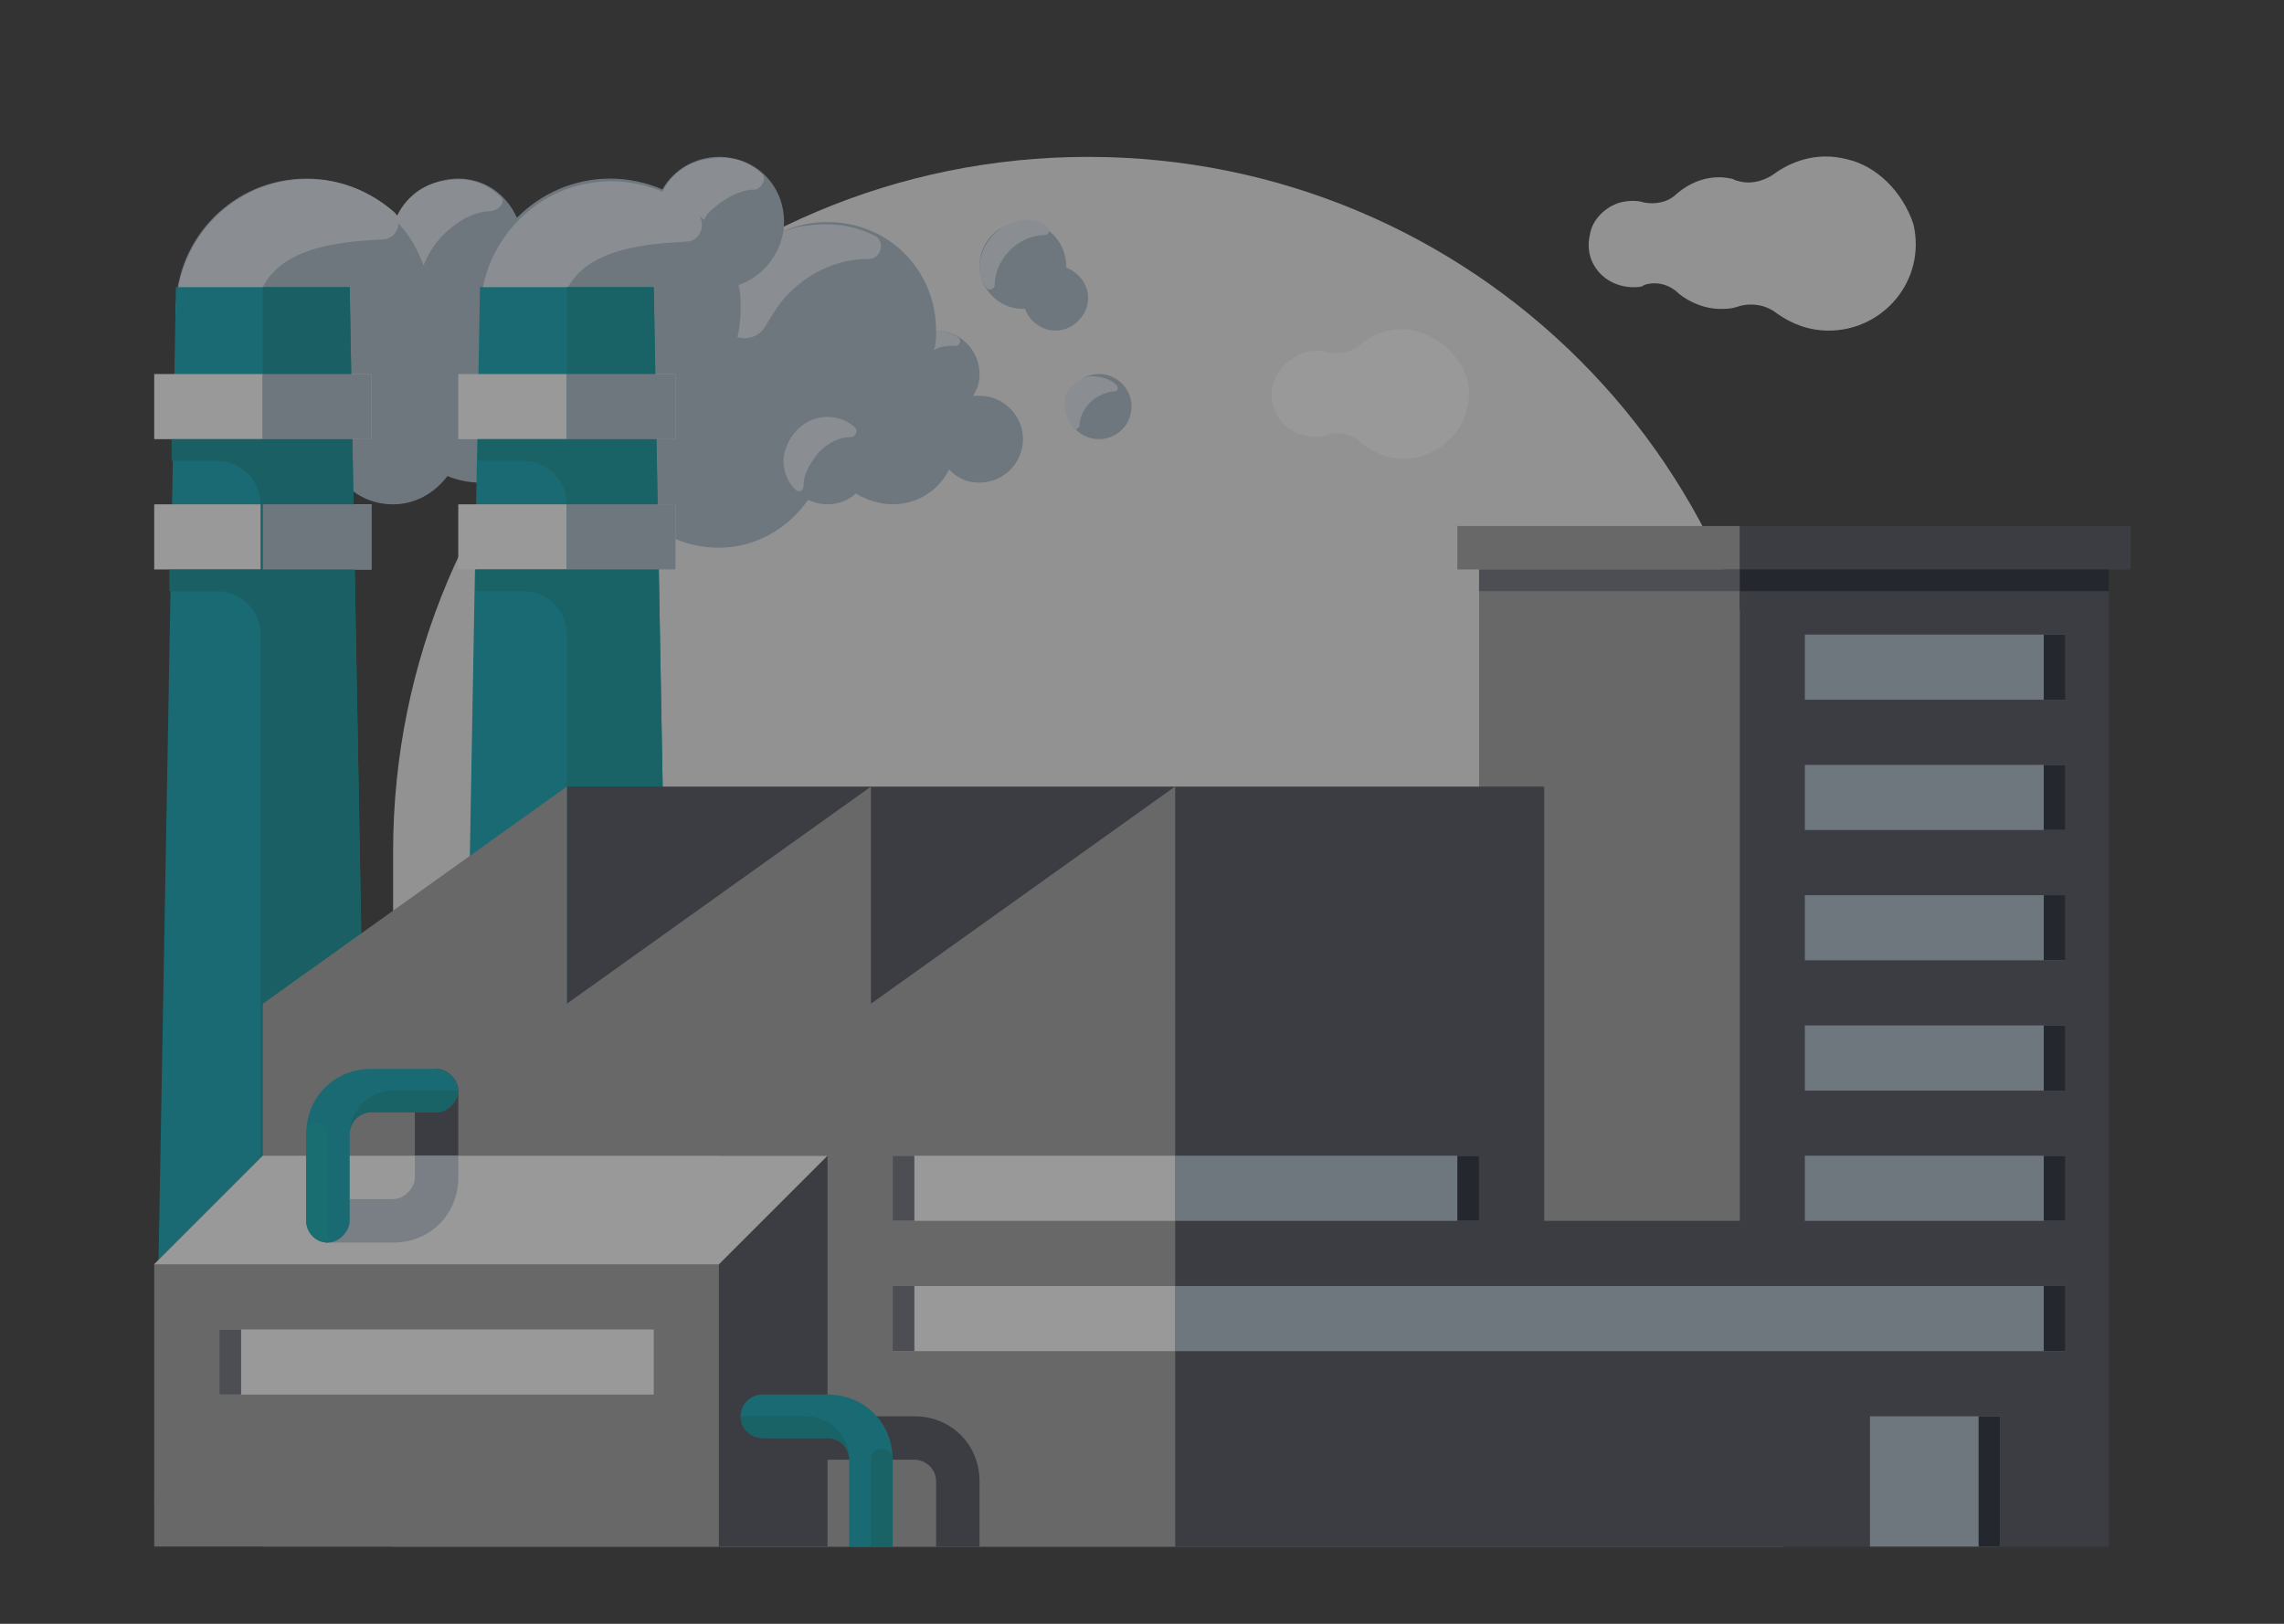 <svg id="eg8yhq76ywnj1" xmlns="http://www.w3.org/2000/svg" xmlns:xlink="http://www.w3.org/1999/xlink" viewBox="0 0 1440 1024" shape-rendering="geometricPrecision" text-rendering="geometricPrecision"><rect x="0" y="0" width="1440" height="1024" fill="#333333" stroke="none"/><style><![CDATA[#eg8yhq76ywnj76_to {animation: eg8yhq76ywnj76_to__to 10000ms linear infinite normal forwards}@keyframes eg8yhq76ywnj76_to__to { 0% {offset-distance: 0%;animation-timing-function: cubic-bezier(0.42,0,1,1)} 15% {offset-distance: 100%} 100% {offset-distance: 100%} }#eg8yhq76ywnj76_ts {animation: eg8yhq76ywnj76_ts__ts 10000ms linear infinite normal forwards}@keyframes eg8yhq76ywnj76_ts__ts { 0% {transform: scale(0.25,0.25);animation-timing-function: cubic-bezier(0.6,0.04,0.98,0.335)} 15% {transform: scale(0.75,0.75);animation-timing-function: cubic-bezier(0.6,0.04,0.98,0.335)} 40% {transform: scale(0.9,0.9)} 50% {transform: scale(0.75,0.75)} 60% {transform: scale(0.9,0.9)} 70% {transform: scale(0.75,0.75)} 80% {transform: scale(0.9,0.9)} 90% {transform: scale(0.75,0.75)} 100% {transform: scale(1,1)} }#eg8yhq76ywnj76 {animation: eg8yhq76ywnj76_c_o 10000ms linear infinite normal forwards}@keyframes eg8yhq76ywnj76_c_o { 0% {opacity: 0} 15% {opacity: 1} 100% {opacity: 1} }#eg8yhq76ywnj114_to {animation: eg8yhq76ywnj114_to__to 10000ms linear infinite normal forwards}@keyframes eg8yhq76ywnj114_to__to { 0% {offset-distance: 0%} 10% {offset-distance: 0%;animation-timing-function: cubic-bezier(0.965,-0.095,1,1)} 25% {offset-distance: 100%} 100% {offset-distance: 100%} }#eg8yhq76ywnj114_ts {animation: eg8yhq76ywnj114_ts__ts 10000ms linear infinite normal forwards}@keyframes eg8yhq76ywnj114_ts__ts { 0% {transform: scale(0.25,0.25)} 10% {transform: scale(0.25,0.25);animation-timing-function: cubic-bezier(0.47,0,0.745,0.715)} 25% {transform: scale(0.75,0.75);animation-timing-function: cubic-bezier(0.47,0,0.745,0.715)} 40% {transform: scale(0.9,0.9)} 50% {transform: scale(0.75,0.75)} 60% {transform: scale(0.9,0.9)} 70% {transform: scale(0.75,0.75)} 80% {transform: scale(0.9,0.9)} 90% {transform: scale(0.75,0.75)} 100% {transform: scale(0.95,0.95)} }#eg8yhq76ywnj114 {animation: eg8yhq76ywnj114_c_o 10000ms linear infinite normal forwards}@keyframes eg8yhq76ywnj114_c_o { 0% {opacity: 0} 10% {opacity: 0;animation-timing-function: cubic-bezier(0.98,0.305,1,1)} 25% {opacity: 1} 100% {opacity: 1} }#eg8yhq76ywnj143_ts {animation: eg8yhq76ywnj143_ts__ts 10000ms linear infinite normal forwards}@keyframes eg8yhq76ywnj143_ts__ts { 0% {transform: translate(1098.777px,812.815px) scale(0.25,0.25)} 20% {transform: translate(1098.777px,812.815px) scale(0.25,0.25);animation-timing-function: cubic-bezier(0.42,0,1,1)} 34% {transform: translate(1098.777px,812.815px) scale(0.75,0.75);animation-timing-function: cubic-bezier(0.42,0,1,1)} 40% {transform: translate(1098.777px,812.815px) scale(0.9,0.9)} 50% {transform: translate(1098.777px,812.815px) scale(0.75,0.75)} 60% {transform: translate(1098.777px,812.815px) scale(0.9,0.9)} 70% {transform: translate(1098.777px,812.815px) scale(0.75,0.75)} 80% {transform: translate(1098.777px,812.815px) scale(0.9,0.9)} 90% {transform: translate(1098.777px,812.815px) scale(0.75,0.75)} 100% {transform: translate(1098.777px,812.815px) scale(0.85,0.85)} }#eg8yhq76ywnj143 {animation: eg8yhq76ywnj143_c_o 10000ms linear infinite normal forwards}@keyframes eg8yhq76ywnj143_c_o { 0% {opacity: 0} 20% {opacity: 0;animation-timing-function: cubic-bezier(0.42,0,1,1)} 34% {opacity: 1} 100% {opacity: 1} }]]></style><g id="eg8yhq76ywnj2" clip-path="url(#eg8yhq76ywnj169)"><g id="eg8yhq76ywnj3"><g id="eg8yhq76ywnj4" transform="matrix(0.9 0 0 0.9 72.027 53.7)" opacity="0.5"><path id="eg8yhq76ywnj5" d="M1169.1,1024L195.361,1024L195.361,537.137C195.361,267.838,412.93,50.269,682.228,50.269C951.527,50.269,1169.1,267.838,1169.1,537.137L1169.1,1024Z" fill="rgb(241,242,242)" stroke="none" stroke-width="1"/><path id="eg8yhq76ywnj6" d="M606.155,217.63C604.634,217.63,603.112,217.63,601.591,217.63C604.634,213.065,606.155,208.501,606.155,202.415C606.155,185.679,592.462,171.986,575.726,171.986C575.726,129.385,542.254,95.913,499.653,95.913C457.052,95.913,423.58,129.385,423.58,171.986C380.979,171.986,347.507,205.458,347.507,248.059C347.507,290.66,380.979,324.132,423.58,324.132C449.445,324.132,472.267,310.439,485.96,290.66C490.524,292.181,493.567,293.703,499.653,293.703C507.26,293.703,514.867,290.66,519.432,286.096C527.039,290.66,536.168,293.703,545.297,293.703C562.033,293.703,577.247,284.574,584.855,269.359C590.94,275.445,597.026,278.488,606.155,278.488C622.891,278.488,636.584,264.795,636.584,248.059C636.584,231.323,622.891,217.63,606.155,217.63Z" fill="rgb(171,187,201)" stroke="none" stroke-width="1"/><path id="eg8yhq76ywnj7" d="M590.941,176.55C586.376,173.507,580.29,171.986,575.726,171.986C575.726,176.55,575.726,181.115,574.204,185.679C578.769,182.636,584.855,182.636,589.419,182.636C592.462,182.636,593.983,178.072,590.941,176.55Z" fill="rgb(226,232,240)" stroke="none" stroke-width="1"/><path id="eg8yhq76ywnj8" d="M425.101,156.771C420.537,176.55,447.923,185.679,457.052,167.422C461.616,159.814,466.181,152.207,472.266,146.121C489.002,129.385,508.781,121.778,528.56,121.778C537.689,121.778,540.732,108.085,531.603,105.042C516.389,97.434,499.653,95.913,481.395,98.956C454.009,103.52,431.187,126.342,425.101,156.771C425.101,155.25,425.101,155.25,425.101,156.771Z" fill="rgb(226,232,240)" stroke="none" stroke-width="1"/><path id="eg8yhq76ywnj9" d="M469.223,95.913C469.223,70.048,449.444,50.269,423.579,50.269C406.843,50.269,391.629,59.398,384.021,73.091C373.371,68.527,361.2,65.484,347.506,65.484C321.642,65.484,298.82,76.134,282.084,92.87C274.476,76.134,259.262,65.484,241.004,65.484C222.747,65.484,206.011,76.134,199.925,92.87C183.189,76.134,160.367,65.484,134.502,65.484C84.294,65.484,43.214,106.563,43.214,156.771C43.214,206.98,84.294,248.059,134.502,248.059C139.066,248.059,145.152,248.059,149.717,246.538L149.717,248.059C149.717,273.924,169.495,293.703,195.36,293.703C210.575,293.703,224.268,286.096,233.397,273.924C241.004,276.967,248.611,278.488,256.219,278.488C283.605,278.488,306.427,264.795,320.12,243.495C329.249,246.538,338.378,248.059,347.506,248.059C397.715,248.059,438.794,206.98,438.794,156.771C438.794,150.686,438.794,144.6,437.273,140.035C455.53,133.949,469.223,115.692,469.223,95.913Z" fill="rgb(171,187,201)" stroke="none" stroke-width="1"/><path id="eg8yhq76ywnj10" d="M689.835,248.059C702.44,248.059,712.657,237.841,712.657,225.237C712.657,212.633,702.44,202.415,689.835,202.415C677.231,202.415,667.014,212.633,667.014,225.237C667.014,237.841,677.231,248.059,689.835,248.059Z" fill="rgb(171,187,201)" stroke="none" stroke-width="1"/><path id="eg8yhq76ywnj11" d="M667.014,127.864C667.014,127.864,667.014,126.342,667.014,127.864C667.014,109.606,653.32,95.913,636.584,95.913C619.848,95.913,606.155,109.606,606.155,126.342C606.155,143.078,619.848,156.771,636.584,156.771L638.106,156.771C641.149,165.9,650.277,171.986,659.406,171.986C671.578,171.986,682.228,161.336,682.228,149.164C682.228,138.514,674.621,130.907,667.014,127.864Z" fill="rgb(171,187,201)" stroke="none" stroke-width="1"/><path id="eg8yhq76ywnj12" d="M610.719,141.557C612.241,144.6,616.805,143.078,616.805,140.035C616.805,132.428,619.848,123.299,627.455,115.692C635.063,108.085,644.192,105.042,651.799,105.042C654.842,105.042,656.363,100.477,653.32,98.956C647.234,94.391,639.627,92.87,630.498,95.913C619.848,98.956,610.719,108.085,607.676,118.735C604.634,127.864,606.155,135.471,610.719,141.557Z" fill="rgb(226,232,240)" stroke="none" stroke-width="1"/><path id="eg8yhq76ywnj13" d="M671.578,240.452C673.099,241.973,676.142,240.452,676.142,238.93C676.142,232.844,679.185,226.759,683.75,222.194C688.314,217.63,695.921,214.587,700.486,214.587C703.529,214.587,703.529,211.544,702.007,210.022C697.443,205.458,689.835,203.937,683.75,203.937C674.621,205.458,665.492,213.065,665.492,222.194C665.492,228.28,668.535,235.887,671.578,240.452Z" fill="rgb(226,232,240)" stroke="none" stroke-width="1"/><path id="eg8yhq76ywnj14" d="M476.831,283.053C479.874,286.096,482.917,284.574,482.917,280.01C482.917,272.402,487.481,264.795,493.567,257.188C501.174,249.58,508.782,246.538,516.389,246.538C519.432,246.538,520.953,241.973,519.432,240.452C513.346,234.366,504.217,231.323,495.088,232.844C482.917,234.366,472.267,245.016,469.224,258.709C467.702,267.838,470.745,276.967,476.831,283.053Z" fill="rgb(226,232,240)" stroke="none" stroke-width="1"/><path id="eg8yhq76ywnj15" d="M454.009,62.441C444.88,53.312,431.187,48.748,415.973,51.791C402.279,53.312,390.108,62.441,384.022,74.612C368.807,68.527,352.071,65.484,333.814,68.527C294.256,74.612,263.826,106.563,257.741,144.6C253.176,173.507,262.305,199.372,279.041,219.151C286.648,226.759,298.82,222.194,298.82,211.544C300.342,188.722,303.384,168.943,317.078,143.078C332.292,112.649,377.936,111.128,400.758,109.606C409.887,109.606,414.451,98.956,409.887,91.349C411.408,92.87,411.408,92.87,412.93,94.391C414.451,92.87,414.451,91.349,415.973,89.827C426.623,79.177,438.794,73.091,449.445,73.091C454.009,71.57,457.052,65.484,454.009,62.441Z" fill="rgb(226,232,240)" stroke="none" stroke-width="1"/><path id="eg8yhq76ywnj16" d="M269.912,77.655C260.784,68.527,247.09,63.962,231.876,67.005C216.661,68.527,202.968,79.177,196.882,94.391C206.011,103.52,212.097,114.17,216.661,126.342C219.704,118.735,224.269,111.128,230.354,105.042C241.005,94.391,253.176,88.306,263.827,88.306C271.434,86.784,274.477,80.698,269.912,77.655Z" fill="rgb(226,232,240)" stroke="none" stroke-width="1"/><path id="eg8yhq76ywnj17" d="M66.037,217.63C72.122,225.237,85.816,220.673,85.816,210.022C87.337,187.201,90.38,167.422,104.073,141.557C119.288,111.128,164.931,109.606,187.753,108.085C198.404,108.085,202.968,94.391,195.361,88.306C175.582,71.57,149.717,62.441,120.809,67.005C81.251,73.091,50.822,105.042,44.736,143.078C38.65,171.986,47.779,197.851,66.037,217.63Z" fill="rgb(226,232,240)" stroke="none" stroke-width="1"/><path id="eg8yhq76ywnj18" d="M241.005,993.575L256.219,141.557L377.936,141.557L393.151,993.575L241.005,993.575Z" fill="rgb(0,162,177)" stroke="none" stroke-width="1"/><path id="eg8yhq76ywnj19" d="M393.151,202.415L241.005,202.415L241.005,248.059L393.151,248.059L393.151,202.415Z" fill="rgb(255,255,255)" stroke="none" stroke-width="1"/><path id="eg8yhq76ywnj20" d="M393.151,293.703L241.005,293.703L241.005,339.347L393.151,339.347L393.151,293.703Z" fill="rgb(255,255,255)" stroke="none" stroke-width="1"/><path id="eg8yhq76ywnj21" d="M393.15,993.575L377.936,141.557L317.077,141.557L317.077,248.059L254.697,248.059L254.697,263.274L286.648,263.274C303.384,263.274,317.077,276.967,317.077,293.703L317.077,339.347L253.176,339.347L253.176,354.561L286.648,354.561C303.384,354.561,317.077,368.254,317.077,384.99L317.077,993.575L393.15,993.575Z" fill="rgb(0,146,153)" stroke="none" stroke-width="1"/><path id="eg8yhq76ywnj22" d="M393.151,293.703L317.078,293.703L317.078,339.347L393.151,339.347L393.151,293.703Z" fill="rgb(171,187,201)" stroke="none" stroke-width="1"/><path id="eg8yhq76ywnj23" d="M393.151,202.415L317.078,202.415L317.078,248.059L393.151,248.059L393.151,202.415Z" fill="rgb(171,187,201)" stroke="none" stroke-width="1"/><path id="eg8yhq76ywnj24" d="M28,993.575L43.215,141.557L164.931,141.557L180.146,993.575L28,993.575Z" fill="rgb(0,162,177)" stroke="none" stroke-width="1"/><path id="eg8yhq76ywnj25" d="M180.146,202.415L28,202.415L28,248.059L180.146,248.059L180.146,202.415Z" fill="rgb(255,255,255)" stroke="none" stroke-width="1"/><path id="eg8yhq76ywnj26" d="M180.146,293.703L28,293.703L28,339.347L180.146,339.347L180.146,293.703Z" fill="rgb(255,255,255)" stroke="none" stroke-width="1"/><path id="eg8yhq76ywnj27" d="M180.146,993.575L164.931,141.557L104.073,141.557L104.073,248.059L40.172,248.059L40.172,263.274L72.122,263.274C88.858,263.274,102.551,276.967,102.551,293.703L102.551,339.347L38.65,339.347L38.65,354.561L72.122,354.561C88.858,354.561,102.551,368.254,102.551,384.99L102.551,993.575L180.146,993.575Z" fill="rgb(0,140,147)" stroke="none" stroke-width="1"/><path id="eg8yhq76ywnj28" d="M180.146,293.703L104.073,293.703L104.073,339.347L180.146,339.347L180.146,293.703Z" fill="rgb(171,187,201)" stroke="none" stroke-width="1"/><path id="eg8yhq76ywnj29" d="M180.146,202.415L104.073,202.415L104.073,248.059L180.146,248.059L180.146,202.415Z" fill="rgb(171,187,201)" stroke="none" stroke-width="1"/><path id="eg8yhq76ywnj30" d="M910.447,171.986C896.754,168.943,883.061,173.507,873.932,181.115C866.325,187.201,858.717,188.722,849.589,187.201C845.024,185.679,840.46,185.679,834.374,187.201C823.724,190.244,814.595,199.372,811.552,210.022C806.988,229.801,822.202,246.538,841.981,246.538C845.024,246.538,848.067,246.538,849.589,245.016C858.717,241.973,867.846,245.016,873.932,251.102C881.539,257.188,892.19,261.752,902.84,261.752C930.226,261.752,953.048,237.409,948.483,208.501C943.919,190.243,928.705,176.55,910.447,171.986Z" fill="rgb(255,255,255)" stroke="none" stroke-width="1"/><path id="eg8yhq76ywnj31" d="M1213.22,51.791C1194.96,47.226,1178.22,51.791,1164.53,60.919C1156.92,67.005,1146.27,70.048,1137.14,67.005C1135.62,67.005,1134.1,65.484,1132.58,65.484C1118.89,62.441,1105.19,67.005,1094.54,76.134C1088.46,82.22,1079.33,83.741,1071.72,82.22C1067.16,80.698,1061.07,80.698,1054.99,82.22C1044.34,85.263,1035.21,94.391,1033.69,105.042C1029.12,124.821,1044.34,141.557,1064.11,141.557C1067.16,141.557,1070.2,141.557,1071.72,140.035C1080.85,136.992,1089.98,140.035,1096.07,146.121C1103.67,152.207,1114.32,156.771,1124.97,156.771C1129.54,156.771,1132.58,156.771,1137.14,155.25C1146.27,152.207,1156.92,153.728,1164.53,159.814C1175.18,167.422,1187.35,171.986,1201.05,171.986C1239.08,171.986,1269.51,136.992,1260.38,97.434C1252.78,74.612,1234.52,56.355,1213.22,51.791Z" fill="rgb(241,242,242)" stroke="none" stroke-width="1"/><path id="eg8yhq76ywnj32" d="M1412.53,308.917L1138.67,308.917L1138.67,339.347L1412.53,339.347L1412.53,308.917Z" fill="rgb(69,72,82)" stroke="none" stroke-width="1"/><path id="eg8yhq76ywnj33" d="M1138.67,308.917L940.876,308.917L940.876,339.347L1138.67,339.347L1138.67,308.917Z" fill="rgb(157,157,158)" stroke="none" stroke-width="1"/><path id="eg8yhq76ywnj34" d="M1138.67,339.347L956.091,339.347L956.091,902.287L1138.67,902.287L1138.67,339.347Z" fill="rgb(157,157,158)" stroke="none" stroke-width="1"/><path id="eg8yhq76ywnj35" d="M1397.31,339.347L1138.67,339.347L1138.67,1024L1397.31,1024L1397.31,339.347Z" fill="rgb(69,72,82)" stroke="none" stroke-width="1"/><path id="eg8yhq76ywnj36" d="M1169.1,795.785L986.52,795.785L986.52,1024L1169.1,1024L1169.1,795.785Z" fill="rgb(69,72,82)" stroke="none" stroke-width="1"/><path id="eg8yhq76ywnj37" d="M1001.73,491.493L743.087,491.493L743.087,1024L1001.73,1024L1001.73,491.493Z" fill="rgb(69,72,82)" stroke="none" stroke-width="1"/><path id="eg8yhq76ywnj38" d="M743.087,491.493L317.078,491.493L317.078,643.639L743.087,643.639L743.087,491.493Z" fill="rgb(69,72,82)" stroke="none" stroke-width="1"/><path id="eg8yhq76ywnj39" d="M317.078,643.639L530.082,491.493L530.082,643.639L743.087,491.493L743.087,1024L104.073,1024L104.073,643.639L317.078,491.493L317.078,643.639Z" fill="rgb(157,157,158)" stroke="none" stroke-width="1"/><path id="eg8yhq76ywnj40" d="M1366.89,841.429L743.087,841.429L743.087,887.072L1366.89,887.072L1366.89,841.429Z" fill="rgb(171,187,201)" stroke="none" stroke-width="1"/><path id="eg8yhq76ywnj41" d="M743.087,841.429L545.297,841.429L545.297,887.072L743.087,887.072L743.087,841.429Z" fill="rgb(255,255,255)" stroke="none" stroke-width="1"/><path id="eg8yhq76ywnj42" d="M1366.89,384.99L1184.31,384.99L1184.31,430.634L1366.89,430.634L1366.89,384.99Z" fill="rgb(171,187,201)" stroke="none" stroke-width="1"/><path id="eg8yhq76ywnj43" d="M1366.89,384.99L1351.67,384.99L1351.67,430.634L1366.89,430.634L1366.89,384.99Z" fill="rgb(24,27,42)" stroke="none" stroke-width="1"/><path id="eg8yhq76ywnj44" d="M1366.89,476.278L1184.31,476.278L1184.31,521.922L1366.89,521.922L1366.89,476.278Z" fill="rgb(171,187,201)" stroke="none" stroke-width="1"/><path id="eg8yhq76ywnj45" d="M1366.89,476.278L1351.67,476.278L1351.67,521.922L1366.89,521.922L1366.89,476.278Z" fill="rgb(24,27,42)" stroke="none" stroke-width="1"/><path id="eg8yhq76ywnj46" d="M1366.89,567.566L1184.31,567.566L1184.31,613.21L1366.89,613.21L1366.89,567.566Z" fill="rgb(171,187,201)" stroke="none" stroke-width="1"/><path id="eg8yhq76ywnj47" d="M1366.89,567.566L1351.67,567.566L1351.67,613.21L1366.89,613.21L1366.89,567.566Z" fill="rgb(24,27,42)" stroke="none" stroke-width="1"/><path id="eg8yhq76ywnj48" d="M1366.89,658.853L1184.31,658.853L1184.31,704.497L1366.89,704.497L1366.89,658.853Z" fill="rgb(171,187,201)" stroke="none" stroke-width="1"/><path id="eg8yhq76ywnj49" d="M1366.89,658.853L1351.67,658.853L1351.67,704.497L1366.89,704.497L1366.89,658.853Z" fill="rgb(24,27,42)" stroke="none" stroke-width="1"/><path id="eg8yhq76ywnj50" d="M1366.89,750.141L1184.31,750.141L1184.31,795.785L1366.89,795.785L1366.89,750.141Z" fill="rgb(171,187,201)" stroke="none" stroke-width="1"/><path id="eg8yhq76ywnj51" d="M956.091,750.141L743.087,750.141L743.087,795.785L956.091,795.785L956.091,750.141Z" fill="rgb(171,187,201)" stroke="none" stroke-width="1"/><path id="eg8yhq76ywnj52" d="M743.087,750.141L545.297,750.141L545.297,795.785L743.087,795.785L743.087,750.141Z" fill="rgb(255,255,255)" stroke="none" stroke-width="1"/><path id="eg8yhq76ywnj53" d="M1366.89,750.141L1351.67,750.141L1351.67,795.785L1366.89,795.785L1366.89,750.141Z" fill="rgb(24,27,42)" stroke="none" stroke-width="1"/><path id="eg8yhq76ywnj54" d="M1366.89,841.429L1351.67,841.429L1351.67,887.072L1366.89,887.072L1366.89,841.429Z" fill="rgb(24,27,42)" stroke="none" stroke-width="1"/><path id="eg8yhq76ywnj55" d="M956.091,750.141L940.876,750.141L940.876,795.785L956.091,795.785L956.091,750.141Z" fill="rgb(24,27,42)" stroke="none" stroke-width="1"/><path id="eg8yhq76ywnj56" d="M560.511,841.429L545.297,841.429L545.297,887.072L560.511,887.072L560.511,841.429Z" fill="rgb(103,106,117)" stroke="none" stroke-width="1"/><path id="eg8yhq76ywnj57" d="M560.511,750.141L545.297,750.141L545.297,795.785L560.511,795.785L560.511,750.141Z" fill="rgb(103,106,117)" stroke="none" stroke-width="1"/><path id="eg8yhq76ywnj58" d="M28,1024L499.653,1024L499.653,750.141L104.073,750.141L28,826.214L28,1024Z" fill="rgb(157,157,158)" stroke="none" stroke-width="1"/><path id="eg8yhq76ywnj59" d="M499.653,750.141L423.58,750.141L423.58,1024L499.653,1024L499.653,750.141Z" fill="rgb(69,72,82)" stroke="none" stroke-width="1"/><path id="eg8yhq76ywnj60" d="M423.58,826.214L28,826.214L104.073,750.141L499.653,750.141L423.58,826.214Z" fill="rgb(255,255,255)" stroke="none" stroke-width="1"/><path id="eg8yhq76ywnj61" d="M377.936,871.858L73.644,871.858L73.644,917.502L377.936,917.502L377.936,871.858Z" fill="rgb(255,255,255)" stroke="none" stroke-width="1"/><path id="eg8yhq76ywnj62" d="M241.005,750.141L241.005,704.497C241.005,696.89,233.397,689.283,225.79,689.283C218.183,689.283,210.575,696.89,210.575,704.497L210.575,750.141L241.005,750.141Z" fill="rgb(69,72,82)" stroke="none" stroke-width="1"/><path id="eg8yhq76ywnj63" d="M210.575,750.141L210.575,765.356C210.575,772.963,202.968,780.57,195.361,780.57L149.717,780.57C140.588,780.57,134.502,788.178,134.502,795.785C134.502,803.392,140.588,810.999,149.717,810.999L195.361,810.999C221.226,810.999,241.005,791.22,241.005,765.356L241.005,750.141L210.575,750.141Z" fill="rgb(191,203,216)" stroke="none" stroke-width="1"/><path id="eg8yhq76ywnj64" d="M575.726,1024L575.726,978.36C575.726,969.231,568.119,963.146,560.511,963.146L499.653,963.146C492.046,963.146,484.438,957.06,484.438,947.931C484.438,938.802,492.046,932.716,499.653,932.716L560.511,932.716C586.376,932.716,606.155,952.495,606.155,978.36L606.155,1024L575.726,1024Z" fill="rgb(69,72,82)" stroke="none" stroke-width="1"/><path id="eg8yhq76ywnj65" d="M514.867,1024L514.867,963.145C514.867,954.017,507.26,947.931,499.653,947.931L454.009,947.931C446.402,947.931,438.794,941.845,438.794,932.716C438.794,923.587,446.402,917.502,454.009,917.502L499.653,917.502C525.518,917.502,545.297,937.281,545.297,963.145L545.297,1024L514.867,1024Z" fill="rgb(0,162,177)" stroke="none" stroke-width="1"/><path id="eg8yhq76ywnj66" d="M530.082,1024L530.082,963.146C530.082,958.581,533.125,955.538,537.689,955.538C542.254,955.538,545.297,958.581,545.297,963.146L545.297,1024L530.082,1024Z" fill="rgb(0,146,153)" stroke="none" stroke-width="1"/><path id="eg8yhq76ywnj67" d="M164.931,795.785L164.931,734.926C164.931,727.319,171.017,719.712,180.146,719.712L225.79,719.712C233.397,719.712,241.005,712.104,241.005,704.497C241.005,696.89,233.397,689.283,225.79,689.283L180.146,689.283C154.281,689.283,134.502,709.062,134.502,734.926L134.502,795.785C134.502,803.392,140.588,810.999,149.717,810.999C157.324,810.999,164.931,803.392,164.931,795.785Z" fill="rgb(0,162,177)" stroke="none" stroke-width="1"/><path id="eg8yhq76ywnj68" d="M88.858,871.858L73.644,871.858L73.644,917.502L88.858,917.502L88.858,871.858Z" fill="rgb(103,106,117)" stroke="none" stroke-width="1"/><path id="eg8yhq76ywnj69" d="M1397.31,339.347L1138.67,339.347L1138.67,354.561L1397.31,354.561L1397.31,339.347Z" fill="rgb(24,27,42)" stroke="none" stroke-width="1"/><path id="eg8yhq76ywnj70" d="M1138.67,339.347L956.091,339.347L956.091,354.561L1138.67,354.561L1138.67,339.347Z" fill="rgb(103,106,117)" stroke="none" stroke-width="1"/><path id="eg8yhq76ywnj71" d="M1321.24,932.716L1229.95,932.716L1229.95,1024L1321.24,1024L1321.24,932.716Z" fill="rgb(171,187,201)" stroke="none" stroke-width="1"/><path id="eg8yhq76ywnj72" d="M1321.24,932.716L1306.03,932.716L1306.03,1024L1321.24,1024L1321.24,932.716Z" fill="rgb(24,27,42)" stroke="none" stroke-width="1"/><path id="eg8yhq76ywnj73" d="M164.931,734.926C164.931,727.319,171.017,719.712,180.146,719.712L225.79,719.712C233.397,719.712,241.004,712.104,241.004,704.497L195.361,704.497C178.625,704.497,164.931,718.19,164.931,734.926Z" fill="rgb(0,146,153)" stroke="none" stroke-width="1"/><path id="eg8yhq76ywnj74" d="M514.867,963.146C514.867,954.017,507.26,947.931,499.653,947.931L454.009,947.931C446.402,947.931,438.794,941.845,438.794,932.716L484.438,932.716C501.174,932.716,514.867,946.41,514.867,963.146Z" fill="rgb(0,146,153)" stroke="none" stroke-width="1"/><path id="eg8yhq76ywnj75" d="M142.11,727.319C137.545,727.319,134.502,730.362,134.502,734.926L134.502,795.785C134.502,803.392,140.588,810.999,149.717,810.999L149.717,734.926C149.717,730.362,145.152,727.319,142.11,727.319Z" fill="rgb(0,170,178)" stroke="none" stroke-width="1"/></g><g id="eg8yhq76ywnj76_to" style="offset-path:path('M1665.876,186.903C2095.602,463.98,1310.241,-48.626,1159.877,284.72');offset-rotate:0deg"><g id="eg8yhq76ywnj76_ts" transform="scale(0.25,0.25)"><g id="eg8yhq76ywnj76" transform="translate(-1141,-324)" opacity="0"><circle id="eg8yhq76ywnj77" r="127" transform="matrix(1 0 0 1 1141 324)" fill="rgb(181,181,181)" stroke="none" stroke-width="1"/><path id="eg8yhq76ywnj78" d="M1172.65,358.856C1171.45,358.856,1170.49,357.891,1170.49,356.696C1170.49,353.758,1167.95,352.448,1165.45,352.448C1162.94,352.448,1160.41,353.758,1160.41,356.696C1160.41,357.891,1159.44,358.856,1158.25,358.856C1157.05,358.856,1156.09,357.891,1156.09,356.696C1156.09,351.728,1160.03,348.128,1165.45,348.128C1170.86,348.128,1174.81,351.728,1174.81,356.696C1174.81,357.891,1173.84,358.856,1172.65,358.856Z" fill="rgb(60,60,59)" stroke="none" stroke-width="1"/><path id="eg8yhq76ywnj79" d="M1166.24,352.448C1166.01,352.448,1165.78,352.419,1165.56,352.333C1164.43,351.958,1163.82,350.734,1164.2,349.597L1167.39,339.992C1167.77,338.854,1168.99,338.25,1170.13,338.624C1171.27,338.998,1171.87,340.222,1171.5,341.36L1168.3,350.965C1167.98,351.872,1167.15,352.448,1166.24,352.448Z" fill="rgb(60,60,59)" stroke="none" stroke-width="1"/><path id="eg8yhq76ywnj80" d="M1183.65,325.16L1145.23,325.16C1139.96,325.16,1135.64,329.48,1135.64,334.75L1135.64,401.97C1135.64,407.24,1139.96,411.56,1145.23,411.56L1183.65,411.56C1188.92,411.56,1193.24,407.24,1193.24,401.97L1193.24,334.75C1193.24,329.48,1188.92,325.16,1183.65,325.16ZM1165.43,402.344C1156.59,402.344,1149.42,395.173,1149.42,386.331C1149.42,377.49,1156.59,370.318,1165.43,370.318C1174.28,370.318,1181.45,377.49,1181.45,386.331C1181.45,395.173,1174.29,402.344,1165.43,402.344ZM1181.76,356.84L1147.12,356.84C1144.76,356.84,1142.84,354.925,1142.84,352.563L1142.84,335.197C1142.84,332.835,1144.76,330.92,1147.12,330.92L1181.76,330.92C1184.12,330.92,1186.04,332.835,1186.04,335.197L1186.04,352.563C1186.04,354.925,1184.12,356.84,1181.76,356.84Z" fill="rgb(0,162,177)" stroke="none" stroke-width="1"/><path id="eg8yhq76ywnj81" d="M1057.16,392.84C1055.96,392.84,1055,391.875,1055,390.68L1055,361.448C1055,361.39,1055,361.333,1055,361.29C1057.36,329.725,1080.43,322.107,1093.74,322.554C1094.93,322.597,1095.87,323.59,1095.82,324.786C1095.78,325.981,1094.77,326.917,1093.59,326.874C1090.35,326.773,1061.97,326.773,1059.32,361.534L1059.32,390.68C1059.32,391.875,1058.36,392.84,1057.16,392.84Z" fill="rgb(60,60,59)" stroke="none" stroke-width="1"/><path id="eg8yhq76ywnj82" d="M1081.51,390.723C1080.36,390.723,1079.41,389.816,1079.35,388.664L1076.72,329.782C1076.66,328.587,1077.58,327.579,1078.77,327.522C1078.8,327.522,1078.85,327.522,1078.88,327.522C1080.03,327.522,1080.98,328.429,1081.04,329.581L1083.67,388.462C1083.73,389.658,1082.81,390.666,1081.61,390.723C1081.58,390.723,1081.54,390.723,1081.51,390.723Z" fill="rgb(60,60,59)" stroke="none" stroke-width="1"/><path id="eg8yhq76ywnj83" d="M1124.84,356.84L1098.79,356.84C1097.74,356.84,1096.83,356.077,1096.66,355.026L1091.68,324.699C1091.49,323.518,1092.28,322.41,1093.46,322.222C1094.64,322.035,1095.75,322.827,1095.94,324.008L1100.63,352.52L1124.84,352.52C1126.04,352.52,1127,353.485,1127,354.68C1127,355.875,1126.04,356.84,1124.84,356.84Z" fill="rgb(60,60,59)" stroke="none" stroke-width="1"/><path id="eg8yhq76ywnj84" d="M1147.13,269.677C1145.99,269.677,1145.04,268.798,1144.97,267.646C1144.21,255.162,1134.62,244.736,1121.63,242.302C1120.46,242.086,1119.68,240.949,1119.9,239.782C1120.12,238.616,1121.24,237.838,1122.42,238.054C1137.35,240.848,1148.4,252.915,1149.28,267.387C1149.35,268.582,1148.44,269.605,1147.25,269.677C1147.22,269.677,1147.17,269.677,1147.13,269.677Z" fill="rgb(60,60,59)" stroke="none" stroke-width="1"/><path id="eg8yhq76ywnj85" d="M1084.81,269.158C1084.75,269.158,1084.69,269.158,1084.64,269.158C1083.44,269.058,1082.56,268.021,1082.65,266.84C1083.54,255.522,1090.8,245.456,1101.57,240.56C1102.65,240.07,1103.93,240.546,1104.44,241.64C1104.92,242.72,1104.45,244.002,1103.36,244.506C1094.01,248.754,1087.72,257.451,1086.95,267.2C1086.87,268.294,1085.93,269.158,1084.81,269.158Z" fill="rgb(60,60,59)" stroke="none" stroke-width="1"/><path id="eg8yhq76ywnj86" d="M1149.32,279.08L1084.52,279.08C1080.95,279.08,1078.04,276.171,1078.04,272.6C1078.04,269.029,1080.95,266.12,1084.52,266.12L1149.32,266.12C1152.89,266.12,1155.8,269.029,1155.8,272.6C1155.8,276.171,1152.89,279.08,1149.32,279.08ZM1084.52,270.44C1083.32,270.44,1082.36,271.405,1082.36,272.6C1082.36,273.795,1083.32,274.76,1084.52,274.76L1149.32,274.76C1150.52,274.76,1151.48,273.795,1151.48,272.6C1151.48,271.405,1150.52,270.44,1149.32,270.44L1084.52,270.44Z" fill="rgb(60,60,59)" stroke="none" stroke-width="1"/><path id="eg8yhq76ywnj87" d="M1120.52,270.44C1120.49,270.44,1120.46,270.44,1120.43,270.44C1119.24,270.397,1118.32,269.389,1118.36,268.208L1119.4,239.768C1119.4,238.458,1118.26,237.334,1116.88,237.334L1115.02,237.334C1113.65,237.334,1112.54,238.429,1112.5,239.782L1114.04,259.467C1114.13,260.662,1113.25,261.699,1112.05,261.786C1110.84,261.915,1109.82,260.994,1109.73,259.798L1108.19,240.013C1108.19,239.955,1108.19,239.898,1108.19,239.84C1108.19,236.067,1111.26,233,1115.03,233L1116.89,233C1120.66,233,1123.73,236.067,1123.73,239.84L1122.68,268.352C1122.64,269.518,1121.67,270.44,1120.52,270.44Z" fill="rgb(60,60,59)" stroke="none" stroke-width="1"/><path id="eg8yhq76ywnj88" d="M1185.33,413L1144.99,413C1139.04,413,1134.2,408.162,1134.2,402.214L1134.2,333.066C1134.2,327.118,1139.04,322.28,1144.99,322.28L1185.33,322.28C1191.28,322.28,1196.12,327.118,1196.12,333.066L1196.12,402.214C1196.12,408.162,1191.28,413,1185.33,413ZM1144.99,326.6C1141.41,326.6,1138.52,329.494,1138.52,333.066L1138.52,402.214C1138.52,405.786,1141.41,408.68,1144.99,408.68L1185.33,408.68C1188.91,408.68,1191.8,405.786,1191.8,402.214L1191.8,333.066C1191.8,329.494,1188.91,326.6,1185.33,326.6L1144.99,326.6Z" fill="rgb(60,60,59)" stroke="none" stroke-width="1"/><path id="eg8yhq76ywnj89" d="M1172.65,395.691C1172.1,395.691,1171.54,395.475,1171.12,395.058L1156.71,380.643C1155.86,379.794,1155.86,378.426,1156.71,377.59C1157.56,376.741,1158.92,376.741,1159.76,377.59L1174.17,392.005C1175.02,392.854,1175.02,394.222,1174.17,395.058C1173.74,395.49,1173.2,395.691,1172.65,395.691Z" fill="rgb(60,60,59)" stroke="none" stroke-width="1"/><path id="eg8yhq76ywnj90" d="M1199.5,400.04L1196.84,400.04C1195.64,400.04,1194.68,399.075,1194.68,397.88C1194.68,396.685,1195.64,395.72,1196.84,395.72L1199.5,395.72C1202.4,395.72,1204.76,393.358,1204.76,390.464L1204.76,343.16C1204.76,341.965,1205.72,341,1206.92,341C1208.12,341,1209.08,341.965,1209.08,343.16L1209.08,390.464C1209.08,395.749,1204.79,400.04,1199.5,400.04Z" fill="rgb(60,60,59)" stroke="none" stroke-width="1"/><path id="eg8yhq76ywnj91" d="M1206.92,392.84C1206.68,392.84,1206.42,392.797,1206.16,392.696C1205.03,392.278,1204.47,391.026,1204.89,389.917L1217.85,355.357C1218.27,354.234,1219.52,353.672,1220.63,354.09C1221.75,354.507,1222.31,355.76,1221.9,356.869L1208.94,391.429C1208.62,392.307,1207.8,392.84,1206.92,392.84Z" fill="rgb(60,60,59)" stroke="none" stroke-width="1"/><path id="eg8yhq76ywnj92" d="M1212.68,345.32L1201.16,345.32C1200.44,345.32,1199.78,344.96,1199.37,344.37C1198.97,343.779,1198.88,343.03,1199.16,342.354L1203.25,332.029C1203.84,330.531,1205.28,329.566,1206.93,329.566C1208.59,329.566,1210.03,330.531,1210.62,332.029L1214.71,342.354C1214.97,343.016,1214.9,343.765,1214.49,344.37C1214.06,344.96,1213.4,345.32,1212.68,345.32ZM1204.34,341L1209.51,341L1206.93,334.462L1204.34,341Z" fill="rgb(60,60,59)" stroke="none" stroke-width="1"/><path id="eg8yhq76ywnj93" d="M1225.31,359.158C1225.14,359.158,1224.96,359.144,1224.79,359.101L1213.62,356.307C1212.92,356.134,1212.36,355.63,1212.12,354.954C1211.87,354.277,1211.97,353.528,1212.39,352.952L1218.86,343.923C1219.79,342.613,1221.42,342.037,1223.03,342.426C1224.63,342.829,1225.8,344.11,1226.01,345.694L1227.48,356.71C1227.58,357.416,1227.31,358.122,1226.78,358.611C1226.35,358.971,1225.83,359.158,1225.31,359.158ZM1217.73,352.88L1222.75,354.133L1221.82,347.163L1217.73,352.88Z" fill="rgb(60,60,59)" stroke="none" stroke-width="1"/><path id="eg8yhq76ywnj94" d="M1201.88,266.84C1201.88,256.098,1192.85,247.4,1181.72,247.4C1170.59,247.4,1161.56,256.098,1161.56,266.84C1161.56,273.09,1164.63,278.619,1169.36,282.176C1170.75,284.134,1170.2,285.862,1170.2,292.04C1170.2,294.272,1172.4,296.36,1174.52,296.36L1188.92,296.36C1191.04,296.36,1193.24,294.272,1193.24,292.04C1193.24,285.949,1192.66,284.178,1193.99,282.234C1198.78,278.691,1201.88,273.118,1201.88,266.84Z" fill="rgb(0,162,177)" stroke="none" stroke-width="1"/><path id="eg8yhq76ywnj95" d="M1178.12,276.2L1174.23,276.2C1170.91,276.2,1168.18,273.493,1168.18,270.152C1168.18,266.826,1170.89,264.104,1174.23,264.104C1177.56,264.104,1180.28,266.811,1180.28,270.152L1180.28,274.04C1180.28,275.235,1179.32,276.2,1178.12,276.2ZM1174.23,268.424C1173.28,268.424,1172.5,269.202,1172.5,270.152C1172.5,271.102,1173.28,271.88,1174.23,271.88L1175.96,271.88L1175.96,270.152C1175.96,269.202,1175.18,268.424,1174.23,268.424Z" fill="rgb(255,255,255)" stroke="none" stroke-width="1"/><path id="eg8yhq76ywnj96" d="M1178.12,292.04C1176.92,292.04,1175.96,291.075,1175.96,289.88L1175.96,275.48C1175.96,274.285,1176.92,273.32,1178.12,273.32C1179.32,273.32,1180.28,274.285,1180.28,275.48L1180.28,289.88C1180.28,291.075,1179.32,292.04,1178.12,292.04Z" fill="rgb(255,255,255)" stroke="none" stroke-width="1"/><path id="eg8yhq76ywnj97" d="M1185.32,292.04C1184.12,292.04,1183.16,291.075,1183.16,289.88L1183.16,275.48C1183.16,274.285,1184.12,273.32,1185.32,273.32C1186.52,273.32,1187.48,274.285,1187.48,275.48L1187.48,289.88C1187.48,291.075,1186.52,292.04,1185.32,292.04Z" fill="rgb(255,255,255)" stroke="none" stroke-width="1"/><path id="eg8yhq76ywnj98" d="M1189.21,276.2L1185.32,276.2C1184.12,276.2,1183.16,275.235,1183.16,274.04L1183.16,270.152C1183.16,266.826,1185.87,264.104,1189.21,264.104C1192.53,264.104,1195.26,266.811,1195.26,270.152C1195.26,273.493,1192.53,276.2,1189.21,276.2ZM1187.48,271.88L1189.21,271.88C1190.16,271.88,1190.94,271.102,1190.94,270.152C1190.94,269.202,1190.16,268.424,1189.21,268.424C1188.26,268.424,1187.48,269.202,1187.48,270.152L1187.48,271.88Z" fill="rgb(255,255,255)" stroke="none" stroke-width="1"/><path id="eg8yhq76ywnj99" d="M1189.64,276.2L1173.8,276.2C1172.6,276.2,1171.64,275.235,1171.64,274.04C1171.64,272.845,1172.6,271.88,1173.8,271.88L1189.64,271.88C1190.84,271.88,1191.8,272.845,1191.8,274.04C1191.8,275.235,1190.84,276.2,1189.64,276.2Z" fill="rgb(255,255,255)" stroke="none" stroke-width="1"/><path id="eg8yhq76ywnj100" d="M1189.64,307.88L1173.8,307.88C1172.75,307.88,1171.84,307.117,1171.67,306.08L1170.23,297.44C1170.13,296.806,1170.3,296.173,1170.7,295.683C1171.12,295.194,1171.71,294.92,1172.35,294.92L1191.07,294.92C1191.7,294.92,1192.3,295.194,1192.71,295.683C1193.12,296.173,1193.3,296.806,1193.18,297.44L1191.74,306.08C1191.6,307.117,1190.69,307.88,1189.64,307.88ZM1175.63,303.56L1187.81,303.56L1188.53,299.24L1174.91,299.24L1175.63,303.56Z" fill="rgb(60,60,59)" stroke="none" stroke-width="1"/><path id="eg8yhq76ywnj101" d="M1181,243.08C1179.8,243.08,1178.84,242.115,1178.84,240.92L1178.84,236.6C1178.84,235.405,1179.8,234.44,1181,234.44C1182.2,234.44,1183.16,235.405,1183.16,236.6L1183.16,240.92C1183.16,242.115,1182.2,243.08,1181,243.08Z" fill="rgb(60,60,59)" stroke="none" stroke-width="1"/><path id="eg8yhq76ywnj102" d="M1162.14,250.381C1161.52,250.381,1160.91,250.122,1160.48,249.603L1156.32,244.635C1155.56,243.728,1155.67,242.36,1156.59,241.597C1157.5,240.834,1158.87,240.949,1159.63,241.87L1163.79,246.838C1164.56,247.746,1164.44,249.114,1163.52,249.877C1163.12,250.222,1162.63,250.381,1162.14,250.381Z" fill="rgb(60,60,59)" stroke="none" stroke-width="1"/><path id="eg8yhq76ywnj103" d="M1211.11,287.274C1210.75,287.274,1210.38,287.187,1210.03,286.986L1204.41,283.746C1203.38,283.155,1203.03,281.83,1203.62,280.794C1204.21,279.757,1205.54,279.411,1206.57,280.002L1212.19,283.242C1213.23,283.832,1213.57,285.157,1212.98,286.194C1212.58,286.885,1211.86,287.274,1211.11,287.274Z" fill="rgb(60,60,59)" stroke="none" stroke-width="1"/><path id="eg8yhq76ywnj104" d="M1208.46,266.653C1207.44,266.653,1206.52,265.918,1206.33,264.867C1206.13,263.686,1206.91,262.578,1208.09,262.362L1214.47,261.238C1215.63,261.037,1216.76,261.814,1216.97,262.995C1217.17,264.176,1216.4,265.285,1215.21,265.501L1208.84,266.624C1208.71,266.653,1208.58,266.653,1208.46,266.653Z" fill="rgb(60,60,59)" stroke="none" stroke-width="1"/><path id="eg8yhq76ywnj105" d="M1200.58,249.243C1200.09,249.243,1199.6,249.07,1199.2,248.739C1198.29,247.976,1198.16,246.608,1198.93,245.701L1203.09,240.733C1203.85,239.826,1205.22,239.696,1206.13,240.459C1207.04,241.222,1207.16,242.59,1206.4,243.498L1202.24,248.466C1201.81,248.984,1201.2,249.243,1200.58,249.243Z" fill="rgb(60,60,59)" stroke="none" stroke-width="1"/><path id="eg8yhq76ywnj106" d="M1181.72,316.621C1175.87,316.621,1171.64,312.646,1171.64,307.16C1171.64,305.965,1172.6,305,1173.8,305C1175,305,1175.96,305.965,1175.96,307.16C1175.96,310.184,1178.32,312.301,1181.72,312.301C1185.12,312.301,1187.48,310.184,1187.48,307.16C1187.48,305.965,1188.44,305,1189.64,305C1190.84,305,1191.8,305.965,1191.8,307.16C1191.8,312.646,1187.57,316.621,1181.72,316.621Z" fill="rgb(60,60,59)" stroke="none" stroke-width="1"/><path id="eg8yhq76ywnj107" d="M1090.4,301.544C1089.39,301.544,1088.48,300.824,1088.28,299.802L1088.26,299.758C1088.21,299.686,1087.89,299.456,1087.64,299.283C1086.38,298.39,1084.48,297.051,1083.48,292.962C1081.97,286.683,1083.67,283.99,1085.37,282.838C1087.04,281.701,1089.29,281.773,1091.07,283.026C1092.05,283.717,1092.28,285.056,1091.6,286.035C1090.91,287.014,1089.57,287.245,1088.6,286.568C1088.35,286.395,1087.99,286.28,1087.8,286.41C1087.46,286.654,1086.75,288.109,1087.67,291.954C1088.28,294.459,1089.17,295.093,1090.12,295.755C1090.97,296.36,1092.15,297.181,1092.5,298.966C1092.73,300.133,1091.96,301.27,1090.8,301.501C1090.67,301.53,1090.54,301.544,1090.4,301.544Z" fill="rgb(60,60,59)" stroke="none" stroke-width="1"/><path id="eg8yhq76ywnj108" d="M1145.07,301.544C1144.94,301.544,1144.8,301.53,1144.65,301.501C1143.49,301.27,1142.72,300.147,1142.96,298.981C1143.3,297.195,1144.48,296.374,1145.33,295.77C1146.28,295.107,1147.17,294.474,1147.78,291.968C1148.7,288.123,1148,286.654,1147.65,286.424C1147.46,286.294,1147.12,286.41,1146.86,286.582C1145.88,287.274,1144.54,287.029,1143.85,286.05C1143.16,285.07,1143.4,283.731,1144.38,283.04C1146.18,281.787,1148.41,281.715,1150.08,282.853C1151.78,284.005,1153.48,286.698,1151.97,292.976C1150.99,297.066,1149.08,298.405,1147.81,299.298C1147.58,299.47,1147.25,299.686,1147.19,299.787C1146.99,300.81,1146.08,301.544,1145.07,301.544Z" fill="rgb(60,60,59)" stroke="none" stroke-width="1"/><path id="eg8yhq76ywnj109" d="M1092.12,290.802C1091.39,290.802,1090.7,290.427,1090.29,289.794C1087.99,286.15,1086.75,281.96,1086.71,277.64C1086.69,276.445,1087.66,275.466,1088.85,275.466L1088.87,275.466C1090.05,275.466,1091.01,276.416,1091.03,277.611C1091.04,279.714,1091.42,281.773,1092.11,283.731C1092.96,282.795,1093.94,282.133,1094.89,281.802C1096.43,281.269,1097.97,281.557,1098.99,282.594C1101.97,285.574,1126.71,286.51,1136.94,282.133C1136.98,282.118,1141.99,280.246,1143.44,283.069C1143.55,283.256,1143.63,283.429,1143.73,283.602C1144.35,281.542,1144.64,279.397,1144.57,277.28C1144.52,276.085,1145.46,275.091,1146.66,275.048C1147.84,274.976,1148.84,275.941,1148.89,277.136C1149.03,281.442,1147.98,285.776,1145.84,289.664C1145.45,290.37,1144.7,290.773,1143.88,290.787C1143.07,290.758,1142.34,290.283,1141.99,289.549C1141.52,288.541,1141.04,287.677,1140.55,286.77C1140.38,286.467,1140.22,286.15,1140.05,285.848C1139.56,285.891,1138.92,285.992,1138.65,286.107C1128.66,290.398,1102.16,290.902,1096.26,285.906C1095.68,286.15,1094.48,287.245,1094.28,288.886C1094.18,289.794,1093.51,290.542,1092.61,290.744C1092.45,290.787,1092.28,290.802,1092.12,290.802Z" fill="rgb(60,60,59)" stroke="none" stroke-width="1"/><path id="eg8yhq76ywnj110" d="M1117.74,331.41C1103.43,331.41,1091.03,318.075,1088.26,299.701C1088.09,298.52,1088.9,297.426,1090.08,297.238C1091.26,297.051,1092.35,297.872,1092.54,299.053C1094.99,315.296,1105.59,327.075,1117.74,327.075C1129.89,327.075,1140.49,315.282,1142.94,299.053C1143.11,297.872,1144.21,297.051,1145.4,297.238C1146.58,297.411,1147.39,298.52,1147.22,299.701C1144.44,318.075,1132.05,331.41,1117.74,331.41Z" fill="rgb(60,60,59)" stroke="none" stroke-width="1"/><path id="eg8yhq76ywnj111" d="M1110.44,299.24L1104.68,299.24C1103.48,299.24,1102.52,298.275,1102.52,297.08C1102.52,295.885,1103.48,294.92,1104.68,294.92L1110.44,294.92C1111.64,294.92,1112.6,295.885,1112.6,297.08C1112.6,298.275,1111.64,299.24,1110.44,299.24Z" fill="rgb(60,60,59)" stroke="none" stroke-width="1"/><path id="eg8yhq76ywnj112" d="M1132.04,299.24L1126.28,299.24C1125.08,299.24,1124.12,298.275,1124.12,297.08C1124.12,295.885,1125.08,294.92,1126.28,294.92L1132.04,294.92C1133.24,294.92,1134.2,295.885,1134.2,297.08C1134.2,298.275,1133.24,299.24,1132.04,299.24Z" fill="rgb(60,60,59)" stroke="none" stroke-width="1"/><path id="eg8yhq76ywnj113" d="M1117.74,320.509C1114.86,320.509,1111.92,319.443,1109.26,317.427C1108.31,316.707,1108.12,315.354,1108.84,314.403C1109.56,313.453,1110.92,313.266,1111.87,313.986C1115.72,316.909,1119.74,316.909,1123.62,313.986C1124.57,313.266,1125.92,313.453,1126.64,314.403C1127.36,315.354,1127.17,316.707,1126.22,317.427C1123.56,319.443,1120.62,320.509,1117.74,320.509Z" fill="rgb(60,60,59)" stroke="none" stroke-width="1"/></g></g></g><g id="eg8yhq76ywnj114_to" style="offset-path:path('M-212.364,222.923C865.679,-125.258,1062.133,518.454,372.653,766.171');offset-rotate:0deg"><g id="eg8yhq76ywnj114_ts" transform="scale(0.25,0.25)"><g id="eg8yhq76ywnj114" transform="translate(-342,-555)" opacity="0"><circle id="eg8yhq76ywnj115" r="127" transform="matrix(1 0 0 1 342 555)" fill="rgb(181,181,181)" stroke="none" stroke-width="1"/><path id="eg8yhq76ywnj116" d="M339.265,594.23L299.67,594.23L293.053,562.379L279.82,565.685L281.857,629.818L339.265,629.818C334.775,624.554,332.931,616.457,331.831,607.575L339.265,607.575L339.265,594.23Z" fill="rgb(0,162,177)" stroke="none" stroke-width="1"/><path id="eg8yhq76ywnj117" d="M258.23,631.3C256.996,631.3,256,630.307,256,629.076L256,598.797C256,598.738,256,598.678,256,598.634C258.32,567.806,280.935,560.347,293.93,560.822C295.164,560.866,296.131,561.889,296.086,563.12C296.042,564.351,294.971,565.33,293.782,565.27C290.63,565.166,263.033,565.152,260.461,598.886L260.461,629.076C260.461,630.307,259.464,631.3,258.23,631.3Z" fill="rgb(60,60,59)" stroke="none" stroke-width="1"/><path id="eg8yhq76ywnj118" d="M282.08,630.396C280.89,630.396,279.909,629.462,279.85,628.261L277.277,567.969C277.218,566.738,278.184,565.7,279.418,565.656C280.623,565.596,281.693,566.56,281.738,567.791L284.31,628.083C284.37,629.313,283.403,630.351,282.169,630.396C282.139,630.396,282.11,630.396,282.08,630.396Z" fill="rgb(60,60,59)" stroke="none" stroke-width="1"/><path id="eg8yhq76ywnj119" d="M337.035,597.195L298.956,597.195C297.856,597.195,296.919,596.395,296.755,595.297L291.878,562.809C291.7,561.593,292.533,560.466,293.752,560.273C294.986,560.08,296.101,560.926,296.295,562.141L300.874,592.732L337.035,592.732C338.269,592.732,339.265,593.726,339.265,594.956C339.265,596.202,338.269,597.195,337.035,597.195Z" fill="rgb(60,60,59)" stroke="none" stroke-width="1"/><path id="eg8yhq76ywnj120" d="M355.309,513.594C354.744,513.594,354.164,513.371,353.733,512.941C352.856,512.066,352.856,510.658,353.733,509.798C357.316,506.224,356.617,504.163,355.577,501.019C354.863,498.869,354.045,496.423,354.64,493.427C355.517,489.068,353.064,487.437,349.51,485.583L349.302,485.479C347.309,484.441,346.179,482.469,345.094,480.571C343.667,478.065,342.432,475.915,339.503,475.322C334.136,474.254,332.857,473.454,330.909,472.015C330.537,471.749,330.136,471.437,329.616,471.096C327.222,469.509,319.088,470.933,317.438,472.371C317.2,473.335,316.323,474.062,315.267,474.062C314.286,474.062,313.275,473.928,312.189,473.78C310.375,473.528,308.338,473.246,307.178,473.839C306.019,474.418,304.904,475.633,303.922,476.716C302.554,478.228,301.29,479.696,299.447,479.607C297.097,479.667,294.124,481.417,294.124,483.507C294.124,486.977,294.124,492.211,290.6,492.211C288.399,492.211,287.864,493.16,286.704,496.927C286.555,497.431,286.392,497.95,286.213,498.454C285.5,500.604,284.563,505.898,291.418,508.626C292.562,509.086,293.113,510.376,292.667,511.518C292.206,512.66,290.912,513.223,289.767,512.763C281.277,509.383,280.266,502.176,281.991,497.045C282.154,496.571,282.303,496.082,282.437,495.622C283.388,492.553,284.652,488.43,289.395,487.837C289.514,487.185,289.663,485.895,289.663,483.522C289.663,478.762,294.555,475.426,299.209,475.189C299.551,474.937,300.16,474.254,300.621,473.75C301.811,472.445,303.283,470.829,305.186,469.88C307.58,468.679,310.346,469.065,312.799,469.406C313.215,469.465,313.617,469.524,313.988,469.554C314.434,469.05,315.059,468.605,315.832,468.19C319.713,466.114,328.262,464.883,332.084,467.433C332.664,467.819,333.125,468.16,333.541,468.457C335.043,469.554,335.712,470.058,340.366,470.977C345.272,471.956,347.399,475.663,348.945,478.377C349.748,479.785,350.506,481.105,351.339,481.55L351.547,481.654C354.476,483.181,360.587,486.354,358.996,494.317C358.625,496.156,359.16,497.772,359.784,499.626C360.944,503.11,362.386,507.44,356.87,512.941C356.454,513.371,355.889,513.594,355.309,513.594ZM299.447,475.159C299.432,475.159,299.402,475.159,299.387,475.159C299.417,475.159,299.432,475.159,299.462,475.159C299.462,475.159,299.462,475.159,299.447,475.159Z" fill="rgb(60,60,59)" stroke="none" stroke-width="1"/><path id="eg8yhq76ywnj121" d="M332.158,514.217C331.92,514.217,331.682,514.187,331.459,514.098C322.657,511.177,319.758,501.36,319.639,500.945C319.297,499.759,319.981,498.528,321.17,498.202C322.36,497.876,323.579,498.543,323.921,499.729C323.951,499.848,326.344,507.722,332.872,509.887C334.046,510.272,334.671,511.533,334.284,512.704C333.972,513.623,333.095,514.217,332.158,514.217Z" fill="rgb(60,60,59)" stroke="none" stroke-width="1"/><path id="eg8yhq76ywnj122" d="M352.945,514.217C351.711,514.217,350.714,513.223,350.714,511.992C350.714,508.641,346.626,504.638,345.064,503.362C344.113,502.591,343.949,501.197,344.722,500.234C345.495,499.285,346.893,499.121,347.86,499.893C348.603,500.486,355.19,505.913,355.19,511.992C355.175,513.223,354.164,514.217,352.945,514.217Z" fill="rgb(60,60,59)" stroke="none" stroke-width="1"/><path id="eg8yhq76ywnj123" d="M424.761,609.058L328.114,609.058C326.88,609.058,325.883,608.064,325.883,606.834C325.883,605.603,326.88,604.609,328.114,604.609L424.761,604.609C425.995,604.609,426.992,605.603,426.992,606.834C426.992,608.064,425.995,609.058,424.761,609.058Z" fill="rgb(60,60,59)" stroke="none" stroke-width="1"/><path id="eg8yhq76ywnj124" d="M375.575,645.98C350.625,645.98,330.344,630.292,330.344,611.015L330.344,606.834C330.344,605.603,331.34,604.609,332.574,604.609C333.809,604.609,334.805,605.603,334.805,606.834L334.805,611.015C334.805,627.845,353.093,641.532,375.575,641.532C395.96,641.532,413.327,630.129,415.989,615.019C416.197,613.818,417.357,613.002,418.576,613.21C419.795,613.417,420.598,614.574,420.39,615.79C417.357,633.006,398.087,645.98,375.575,645.98Z" fill="rgb(60,60,59)" stroke="none" stroke-width="1"/><path id="eg8yhq76ywnj125" d="M369.747,606.092C368.512,606.092,367.516,605.099,367.516,603.868L367.516,578.349C367.516,569.926,374.386,563.09,382.816,563.09L386.4,563.09C394.845,563.09,401.7,569.941,401.7,578.349L401.7,584.591C401.7,585.822,400.703,586.816,399.469,586.816C398.235,586.816,397.239,585.822,397.239,584.591L397.239,578.349C397.239,572.388,392.377,567.539,386.4,567.539L382.816,567.539C376.839,567.539,371.977,572.388,371.977,578.349L371.977,603.868C371.977,605.099,370.981,606.092,369.747,606.092Z" fill="rgb(60,60,59)" stroke="none" stroke-width="1"/><path id="eg8yhq76ywnj126" d="M351.904,609.058C350.67,609.058,349.674,608.064,349.674,606.834L349.674,596.454C349.674,595.223,350.67,594.23,351.904,594.23C353.138,594.23,354.134,595.223,354.134,596.454L354.134,606.834C354.134,608.064,353.138,609.058,351.904,609.058Z" fill="rgb(60,60,59)" stroke="none" stroke-width="1"/><path id="eg8yhq76ywnj127" d="M359.338,597.195L345.956,597.195C344.722,597.195,343.726,596.202,343.726,594.971C343.726,593.74,344.722,592.747,345.956,592.747L359.338,592.747C360.572,592.747,361.569,593.74,361.569,594.971C361.569,596.202,360.572,597.195,359.338,597.195Z" fill="rgb(60,60,59)" stroke="none" stroke-width="1"/><path id="eg8yhq76ywnj128" d="M387.589,609.058C386.355,609.058,385.359,608.064,385.359,606.834L385.359,596.454C385.359,595.223,386.355,594.23,387.589,594.23C388.823,594.23,389.819,595.223,389.819,596.454L389.819,606.834C389.819,608.064,388.823,609.058,387.589,609.058Z" fill="rgb(60,60,59)" stroke="none" stroke-width="1"/><path id="eg8yhq76ywnj129" d="M393.537,597.195L380.155,597.195C378.921,597.195,377.924,596.202,377.924,594.971C377.924,593.74,378.921,592.747,380.155,592.747L393.537,592.747C394.771,592.747,395.767,593.74,395.767,594.971C395.767,596.202,394.771,597.195,393.537,597.195Z" fill="rgb(60,60,59)" stroke="none" stroke-width="1"/><path id="eg8yhq76ywnj130" d="M376.958,498.009L372.007,507.514C367.933,515.344,376.497,527.844,376.497,527.844L374.103,532.455C372.021,536.459,373.583,541.382,377.597,543.458L380.244,544.822C384.259,546.898,389.195,545.341,391.277,541.337L393.745,536.533C401.075,538.935,409.268,535.747,412.94,528.704L417.892,519.199L376.958,498.009Z" fill="rgb(0,162,177)" stroke="none" stroke-width="1"/><path id="eg8yhq76ywnj131" d="M398.741,539.558C396.838,539.558,394.919,539.261,393.016,538.639C391.842,538.253,391.202,536.993,391.589,535.836C391.975,534.665,393.224,534.027,394.399,534.413C400.837,536.518,407.781,533.686,410.918,527.681L414.844,520.148L377.895,501.019L373.969,508.552C372.274,511.814,371.947,515.536,373.062,519.036C374.177,522.535,376.586,525.397,379.857,527.088L383.545,529C384.645,529.564,385.061,530.913,384.496,531.996C383.931,533.093,382.578,533.508,381.493,532.945L377.805,531.032C373.479,528.793,370.282,525.012,368.81,520.37C367.338,515.729,367.769,510.806,370.014,506.491L374.965,496.986C375.233,496.467,375.709,496.067,376.274,495.889C376.839,495.711,377.449,495.755,377.969,496.037L418.873,517.212C419.973,517.775,420.39,519.125,419.825,520.207L414.873,529.712C411.677,535.91,405.387,539.558,398.741,539.558Z" fill="rgb(60,60,59)" stroke="none" stroke-width="1"/><path id="eg8yhq76ywnj132" d="M383.976,547.951C382.355,547.951,380.72,547.58,379.203,546.779L376.556,545.415C371.471,542.776,369.464,536.503,372.111,531.417L374.505,526.806C375.07,525.708,376.423,525.293,377.508,525.857C378.608,526.42,379.025,527.77,378.46,528.852L376.066,533.464C374.549,536.37,375.694,539.958,378.608,541.456L381.255,542.82C384.169,544.333,387.768,543.191,389.269,540.285L391.663,535.673C392.228,534.591,393.581,534.161,394.667,534.724C395.767,535.287,396.183,536.637,395.618,537.719L393.224,542.331C391.381,545.905,387.738,547.951,383.976,547.951Z" fill="rgb(60,60,59)" stroke="none" stroke-width="1"/><path id="eg8yhq76ywnj133" d="M354.878,582.367C354.536,582.367,354.194,582.293,353.881,582.13C352.781,581.581,352.335,580.232,352.885,579.149L372.304,540.744C372.854,539.647,374.207,539.217,375.293,539.751C376.393,540.299,376.839,541.649,376.289,542.731L356.87,581.136C356.484,581.922,355.695,582.367,354.878,582.367Z" fill="rgb(60,60,59)" stroke="none" stroke-width="1"/><path id="eg8yhq76ywnj134" d="M378.668,558.642C378.341,558.642,377.999,558.568,377.687,558.42C376.586,557.886,376.125,556.551,376.661,555.439L381.523,545.534C382.058,544.437,383.396,543.977,384.511,544.511C385.612,545.045,386.073,546.379,385.537,547.491L380.675,557.396C380.289,558.182,379.486,558.642,378.668,558.642Z" fill="rgb(60,60,59)" stroke="none" stroke-width="1"/><path id="eg8yhq76ywnj135" d="M421.222,522.595C420.182,522.595,419.141,522.357,418.145,521.838L374.594,499.299C371.323,497.609,370.044,493.561,371.739,490.299C373.434,487.036,377.493,485.746,380.764,487.452L424.315,509.991C427.586,511.681,428.865,515.714,427.17,518.991C425.98,521.275,423.646,522.595,421.222,522.595ZM377.686,491.144C377.463,491.144,377.24,491.174,377.017,491.248C376.452,491.426,375.991,491.811,375.709,492.345C375.144,493.427,375.575,494.777,376.661,495.34L420.211,517.879C421.297,518.443,422.65,518.013,423.215,516.93C423.78,515.848,423.349,514.498,422.263,513.935L378.712,491.396C378.385,491.233,378.043,491.144,377.686,491.144Z" fill="rgb(60,60,59)" stroke="none" stroke-width="1"/><path id="eg8yhq76ywnj136" d="M349.049,520.682C348.871,520.682,348.692,520.667,348.514,520.622C346.611,520.148,344.261,519.125,341.54,517.938C336.396,515.699,330.002,512.912,324.382,512.912C317.126,512.912,309.097,512.912,303.179,507.158C302.287,511.711,299.848,515.596,297.172,517.642C296.428,518.22,295.492,518.398,294.57,518.176C292.265,517.612,290.228,514.172,288.934,511.384C288.414,510.272,288.905,508.953,290.02,508.434C291.135,507.915,292.458,508.404,292.979,509.516C293.663,510.999,294.614,512.556,295.283,513.386C297.885,510.776,299.818,505.705,298.822,500.767C298.599,499.67,299.224,498.588,300.279,498.232C301.335,497.876,302.495,498.35,303,499.344C307.58,508.478,315.356,508.478,324.382,508.478C330.924,508.478,337.793,511.473,343.325,513.876C345.213,514.706,346.923,515.447,348.306,515.922C349.674,514.009,350.06,511.77,350.075,511.74C350.268,510.524,351.428,509.694,352.633,509.902C353.852,510.094,354.67,511.236,354.476,512.452C354.447,512.63,353.703,516.989,350.64,520.044C350.194,520.459,349.629,520.682,349.049,520.682Z" fill="rgb(60,60,59)" stroke="none" stroke-width="1"/><path id="eg8yhq76ywnj137" d="M293.038,531.091C291.997,531.091,291.061,530.35,290.853,529.297C290.838,529.252,290.838,529.238,290.838,529.238C290.778,529.134,290.406,528.882,290.154,528.704C288.815,527.77,286.778,526.346,285.738,522.016C284.132,515.358,285.931,512.511,287.73,511.295C289.485,510.094,291.849,510.183,293.737,511.503C294.748,512.2,294.986,513.594,294.287,514.602C293.588,515.61,292.191,515.848,291.18,515.151C290.897,514.958,290.481,514.81,290.243,514.988C289.856,515.255,289.068,516.841,290.079,520.993C290.734,523.692,291.7,524.374,292.726,525.086C293.633,525.723,294.867,526.583,295.239,528.467C295.477,529.668,294.689,530.839,293.484,531.076C293.321,531.076,293.172,531.091,293.038,531.091Z" fill="rgb(60,60,59)" stroke="none" stroke-width="1"/><path id="eg8yhq76ywnj138" d="M351.488,531.061C351.354,531.061,351.205,531.047,351.071,531.017C349.867,530.78,349.064,529.638,349.302,528.437C349.674,526.569,350.908,525.694,351.815,525.071C352.841,524.359,353.807,523.677,354.461,520.978C355.458,516.826,354.684,515.24,354.298,514.973C354.06,514.81,353.644,514.943,353.361,515.136C352.35,515.833,350.967,515.596,350.253,514.587C349.54,513.579,349.793,512.2,350.804,511.488C352.692,510.168,355.041,510.094,356.811,511.281C358.61,512.497,360.409,515.344,358.803,522.001C357.762,526.331,355.725,527.755,354.387,528.689C354.134,528.867,353.763,529.119,353.703,529.223C353.48,530.305,352.543,531.061,351.488,531.061Z" fill="rgb(60,60,59)" stroke="none" stroke-width="1"/><path id="eg8yhq76ywnj139" d="M322.27,562.942C307,562.942,293.782,548.752,290.838,529.208C290.659,527.992,291.492,526.865,292.711,526.672C293.93,526.48,295.06,527.325,295.254,528.541C297.871,545.89,309.23,558.494,322.27,558.494C335.31,558.494,346.67,545.89,349.287,528.541C349.465,527.325,350.595,526.48,351.83,526.672C353.049,526.85,353.881,527.992,353.703,529.208C350.744,548.752,337.526,562.942,322.27,562.942Z" fill="rgb(60,60,59)" stroke="none" stroke-width="1"/><path id="eg8yhq76ywnj140" d="M314.732,528.986L308.784,528.986C307.55,528.986,306.554,527.992,306.554,526.761C306.554,525.531,307.55,524.537,308.784,524.537L314.732,524.537C315.966,524.537,316.962,525.531,316.962,526.761C316.962,527.992,315.966,528.986,314.732,528.986Z" fill="rgb(60,60,59)" stroke="none" stroke-width="1"/><path id="eg8yhq76ywnj141" d="M337.035,528.986L331.088,528.986C329.853,528.986,328.857,527.992,328.857,526.761C328.857,525.531,329.853,524.537,331.088,524.537L337.035,524.537C338.269,524.537,339.265,525.531,339.265,526.761C339.265,527.992,338.269,528.986,337.035,528.986Z" fill="rgb(60,60,59)" stroke="none" stroke-width="1"/><path id="eg8yhq76ywnj142" d="M322.27,551.317C319.207,551.317,316.085,550.19,313.245,548.04C312.264,547.298,312.07,545.905,312.814,544.926C313.557,543.947,314.955,543.754,315.936,544.496C320.1,547.639,324.441,547.639,328.59,544.496C329.571,543.754,330.969,543.947,331.712,544.926C332.456,545.905,332.262,547.298,331.281,548.04C328.456,550.19,325.333,551.317,322.27,551.317Z" fill="rgb(60,60,59)" stroke="none" stroke-width="1"/></g></g></g><g id="eg8yhq76ywnj143_ts" transform="translate(1098.777,812.815) scale(0.25,0.25)"><g id="eg8yhq76ywnj143" transform="translate(-635.584,-285.148)" opacity="0"><circle id="eg8yhq76ywnj144" r="127" transform="matrix(1 0 0 1 635.584 285.148)" fill="rgb(181,181,181)" stroke="none" stroke-width="1"/><path id="eg8yhq76ywnj145" d="M613.511,227.83C612.889,227.83,612.267,227.563,611.822,227.059C611.022,226.126,611.126,224.719,612.059,223.919C616.015,220.526,617.778,218.007,619.096,215.8C619.719,214.748,621.081,214.393,622.148,215.03C623.2,215.652,623.556,217.015,622.919,218.081C621.407,220.615,619.407,223.489,614.963,227.311C614.533,227.652,614.015,227.83,613.511,227.83Z" fill="rgb(60,60,59)" stroke="none" stroke-width="1"/><path id="eg8yhq76ywnj146" d="M680.296,279.222L666.963,279.222L666.963,334.037L680.296,334.037L680.296,279.222Z" fill="rgb(0,162,177)" stroke="none" stroke-width="1"/><path id="eg8yhq76ywnj147" d="M644,338.481C642.77,338.481,641.778,337.489,641.778,336.259L641.778,327.37C641.778,327.267,641.778,327.163,641.807,327.059L642.133,324.822C642.237,324.081,642.726,323.444,643.407,323.119C649.17,320.467,652.904,314.644,652.904,308.304C652.904,303.044,650.37,298.185,646.237,295.163L646.237,310.215C646.237,311.119,645.689,311.933,644.859,312.274L637.452,315.311C636.904,315.533,636.311,315.533,635.763,315.311L628.356,312.274C627.511,311.919,626.963,311.104,626.963,310.2L626.963,295.178C622.015,298.852,618.756,305.533,621.022,313.281C622.326,317.711,625.63,321.43,629.867,323.252C630.622,323.578,631.141,324.289,631.2,325.104L631.393,327.193C631.407,327.237,631.407,327.311,631.407,327.37L631.407,334.778C631.407,336.007,630.415,337,629.185,337C627.956,337,626.963,336.007,626.963,334.778L626.904,326.748C622.059,324.259,618.311,319.77,616.77,314.526C613.719,304.156,618.578,293.548,628.296,289.296C628.978,289,629.778,289.059,630.4,289.474C631.037,289.889,631.407,290.585,631.407,291.326L631.407,308.704L636.593,310.822L641.778,308.704L641.778,291.326C641.778,290.57,642.148,289.874,642.785,289.459C643.407,289.044,644.207,288.985,644.889,289.281C652.444,292.585,657.333,300.052,657.333,308.289C657.333,315.948,653.067,323,646.356,326.585L646.222,327.533L646.222,336.259C646.222,337.489,645.23,338.481,644,338.481Z" fill="rgb(60,60,59)" stroke="none" stroke-width="1"/><path id="eg8yhq76ywnj148" d="M679.556,335.519C678.326,335.519,677.333,334.526,677.333,333.296L677.333,282.926C677.333,281.696,678.326,280.704,679.556,280.704C680.785,280.704,681.778,281.696,681.778,282.926L681.778,333.296C681.778,334.526,680.785,335.519,679.556,335.519Z" fill="rgb(60,60,59)" stroke="none" stroke-width="1"/><path id="eg8yhq76ywnj149" d="M668.444,258.304L668.444,262.926L680.296,262.926L680.296,258.304C680.296,255.948,678.385,254.037,676.03,254.037L672.726,254.037C670.356,254.037,668.444,255.948,668.444,258.304Z" fill="rgb(0,162,177)" stroke="none" stroke-width="1"/><path id="eg8yhq76ywnj150" d="M698.519,285.148L693.185,285.148C689.348,285.148,686.222,282.022,686.222,278.185L686.222,272.556C686.222,271.326,687.215,270.333,688.444,270.333C689.674,270.333,690.667,271.326,690.667,272.556L690.667,278.185C690.667,279.578,691.793,280.704,693.185,280.704L698.519,280.704C699.911,280.704,701.037,279.578,701.037,278.185L701.037,262.481C701.037,261.089,699.911,259.963,698.519,259.963L693.23,259.963C691.822,259.963,690.667,261.148,690.667,262.615C690.667,263.844,689.674,264.837,688.444,264.837C687.215,264.837,686.222,263.844,686.222,262.615C686.222,258.704,689.363,255.519,693.23,255.519L698.519,255.519C702.356,255.519,705.481,258.644,705.481,262.481L705.481,278.185C705.481,282.022,702.356,285.148,698.519,285.148Z" fill="rgb(60,60,59)" stroke="none" stroke-width="1"/><path id="eg8yhq76ywnj151" d="M643.17,284.689C642.533,284.689,641.926,284.422,641.496,283.919C640.933,283.267,640.785,282.348,641.141,281.563C646.741,268.956,654.993,261.444,663.23,261.444L688.444,261.444C689.674,261.444,690.667,262.437,690.667,263.667C690.667,264.896,689.674,265.889,688.444,265.889L663.23,265.889C657.778,265.889,651.896,270.867,647.304,279.148C653.956,277.741,659.022,277.741,663.23,277.741L688.444,277.741C689.674,277.741,690.667,278.733,690.667,279.963C690.667,281.193,689.674,282.185,688.444,282.185L663.23,282.185C658.341,282.185,652.252,282.185,643.778,284.6C643.585,284.659,643.378,284.689,643.17,284.689Z" fill="rgb(60,60,59)" stroke="none" stroke-width="1"/><path id="eg8yhq76ywnj152" d="M667.704,337C666.474,337,665.481,336.007,665.481,334.778L665.481,279.963C665.481,278.733,666.474,277.741,667.704,277.741C668.933,277.741,669.926,278.733,669.926,279.963L669.926,334.778C669.926,336.007,668.933,337,667.704,337Z" fill="rgb(60,60,59)" stroke="none" stroke-width="1"/><path id="eg8yhq76ywnj153" d="M681.037,264.407C679.807,264.407,678.815,263.415,678.815,262.185L678.815,258.585C678.815,256.896,677.437,255.519,675.748,255.519L673.007,255.519C671.319,255.519,669.941,256.896,669.941,258.585L669.941,262.185C669.941,263.415,668.948,264.407,667.719,264.407C666.489,264.407,665.481,263.415,665.481,262.185L665.481,258.585C665.481,254.437,668.859,251.074,672.993,251.074L675.733,251.074C679.881,251.074,683.244,254.452,683.244,258.585L683.244,262.185C683.259,263.415,682.267,264.407,681.037,264.407Z" fill="rgb(60,60,59)" stroke="none" stroke-width="1"/><path id="eg8yhq76ywnj154" d="M696.593,356.259L603.259,356.259L603.259,374.037L696.593,374.037L696.593,356.259Z" fill="rgb(60,60,59)" stroke="none" stroke-width="1"/><path id="eg8yhq76ywnj155" d="M699.556,334.037L604.741,334.037L604.741,350.333L699.556,350.333L699.556,334.037Z" fill="rgb(60,60,59)" stroke="none" stroke-width="1"/><path id="eg8yhq76ywnj156" d="M597.333,313.296L588.844,313.296L581.97,283.237L568.222,286.674L570.667,357.741L594.37,357.741L594.37,331.074L597.333,313.296Z" fill="rgb(0,162,177)" stroke="none" stroke-width="1"/><path id="eg8yhq76ywnj157" d="M546.222,359.222C544.993,359.222,544,358.23,544,357L544,320.23C544,320.17,544,320.126,544,320.067C546.415,287.889,569.926,280.096,583.481,280.585C584.711,280.63,585.674,281.652,585.63,282.881C585.585,284.111,584.548,285.059,583.333,285.03C580.015,284.896,551.141,284.911,548.444,320.304L548.444,357C548.444,358.23,547.452,359.222,546.222,359.222Z" fill="rgb(60,60,59)" stroke="none" stroke-width="1"/><path id="eg8yhq76ywnj158" d="M570.667,358.97C569.481,358.97,568.489,358.037,568.444,356.837L565.763,287.963C565.719,286.733,566.667,285.711,567.896,285.652C569.185,285.637,570.163,286.556,570.207,287.785L572.889,356.659C572.933,357.889,571.985,358.911,570.756,358.97C570.726,358.97,570.696,358.97,570.667,358.97Z" fill="rgb(60,60,59)" stroke="none" stroke-width="1"/><path id="eg8yhq76ywnj159" d="M588.267,316.259C587.2,316.259,586.252,315.489,586.074,314.393L581.007,283.504C580.815,282.289,581.63,281.148,582.844,280.956C584.044,280.763,585.2,281.578,585.393,282.793L590.459,313.681C590.652,314.896,589.837,316.037,588.622,316.23C588.519,316.244,588.385,316.259,588.267,316.259Z" fill="rgb(60,60,59)" stroke="none" stroke-width="1"/><path id="eg8yhq76ywnj160" d="M636.311,244.97C636.03,244.97,635.748,244.911,635.481,244.807C631.615,243.252,627.941,241.193,624.548,238.704C620.533,235.756,616.963,232.215,613.881,228.156C609.644,231.385,605.037,234.022,600.178,236.022C594.133,238.511,587.778,239.963,581.304,240.348L579.067,243.919C578.637,244.6,577.926,245.015,577.081,244.956C576.281,244.911,575.57,244.452,575.2,243.741C573.496,240.348,569.837,231.326,572.578,220.585C573.141,218.378,575.496,210.733,582.119,204.926C590.978,197.133,602.415,197.044,606.726,197L607.17,197C624.785,197,635.807,204.674,640.889,220.452C643.363,228.156,642.37,236.911,638.222,243.874C637.807,244.57,637.067,244.97,636.311,244.97ZM614.326,222.748C614.43,222.748,614.533,222.748,614.637,222.763C615.259,222.852,615.807,223.193,616.163,223.696C619.244,228.156,622.963,231.993,627.2,235.104C629.748,236.985,632.474,238.585,635.333,239.889C638.044,234.319,638.563,227.696,636.667,221.8C632.178,207.919,622.815,201.444,607.17,201.444L606.77,201.444C602.548,201.474,592.681,201.563,585.052,208.259C579.393,213.237,577.363,219.785,576.874,221.681C575.2,228.2,576.281,234.007,577.585,237.919L578.148,237.015C578.533,236.393,579.215,236.007,579.941,235.978C586.311,235.726,592.548,234.363,598.489,231.919C603.659,229.785,608.519,226.881,612.919,223.252C613.319,222.926,613.807,222.748,614.326,222.748Z" fill="rgb(60,60,59)" stroke="none" stroke-width="1"/><path id="eg8yhq76ywnj161" d="M580.296,240.704C579.956,240.704,579.615,240.63,579.289,240.467C578.193,239.919,577.763,238.57,578.311,237.474L584,226.259C584.563,225.163,585.896,224.733,586.993,225.281C588.089,225.83,588.519,227.178,587.97,228.274L582.281,239.489C581.881,240.259,581.111,240.704,580.296,240.704Z" fill="rgb(60,60,59)" stroke="none" stroke-width="1"/><path id="eg8yhq76ywnj162" d="M707.704,377L593.63,377C592.4,377,591.407,376.007,591.407,374.778L591.407,330.437C591.407,330.319,591.422,330.2,591.437,330.067L596.622,298.852C596.8,297.785,597.733,297,598.815,297L607.452,297C608.074,297,608.681,297.267,609.111,297.741C609.526,298.215,609.733,298.837,609.674,299.459L606.222,332.185L606.222,367.37C606.222,368.6,605.23,369.593,604,369.593C602.77,369.593,601.778,368.6,601.778,367.37L601.778,332.067C601.778,331.993,601.778,331.904,601.793,331.83L604.993,301.43L600.696,301.43L595.852,330.615L595.852,372.556L695.23,372.556C695.156,372.319,695.111,372.081,695.111,371.815L695.111,332.185L691.659,299.444C691.6,298.822,691.793,298.2,692.222,297.726C692.652,297.252,693.244,296.985,693.881,296.985L702.519,296.985C703.6,296.985,704.533,297.77,704.711,298.837L709.896,330.052C709.911,330.17,709.926,330.289,709.926,330.422L709.926,374.778C709.926,376.007,708.933,377,707.704,377ZM699.437,372.556L705.481,372.556L705.481,330.615L700.637,301.444L696.341,301.444L699.541,331.844C699.541,331.918,699.556,331.993,699.556,332.081L699.556,371.815C699.556,372.081,699.511,372.319,699.437,372.556Z" fill="rgb(60,60,59)" stroke="none" stroke-width="1"/><path id="eg8yhq76ywnj163" d="M578.933,256.407C577.896,256.407,576.963,255.667,576.756,254.615L576.741,254.57C576.681,254.496,576.356,254.259,576.104,254.081C574.8,253.163,572.844,251.785,571.822,247.578C570.785,243.281,571.096,240.096,572.726,238.111C573.511,237.163,574.904,237.03,575.852,237.815C576.8,238.6,576.933,239.993,576.148,240.941C575.659,241.533,575.363,243.356,576.133,246.541C576.756,249.119,577.674,249.77,578.652,250.452C579.526,251.074,580.741,251.919,581.096,253.756C581.333,254.956,580.548,256.126,579.348,256.363C579.215,256.393,579.081,256.407,578.933,256.407Z" fill="rgb(60,60,59)" stroke="none" stroke-width="1"/><path id="eg8yhq76ywnj164" d="M635.185,256.407C635.052,256.407,634.904,256.393,634.756,256.363C633.556,256.126,632.77,254.97,633.007,253.77C633.363,251.933,634.578,251.089,635.452,250.467C636.43,249.785,637.348,249.133,637.97,246.556C638.874,242.822,638.296,241.193,637.867,240.867C636.904,240.111,636.741,238.719,637.496,237.741C638.252,236.778,639.659,236.615,640.622,237.37C642.207,238.615,643.793,241.415,642.311,247.593C641.304,251.8,639.333,253.178,638.03,254.096C637.793,254.259,637.452,254.496,637.393,254.6C637.156,255.652,636.222,256.407,635.185,256.407Z" fill="rgb(60,60,59)" stroke="none" stroke-width="1"/><path id="eg8yhq76ywnj165" d="M607.067,287.133C592.341,287.133,579.585,273.415,576.741,254.511C576.563,253.296,577.393,252.17,578.607,251.978C579.822,251.8,580.948,252.63,581.141,253.844C583.659,270.556,594.563,282.674,607.067,282.674C619.57,282.674,630.474,270.541,632.993,253.844C633.17,252.63,634.296,251.8,635.526,251.978C636.741,252.156,637.57,253.296,637.393,254.511C634.533,273.415,621.793,287.133,607.067,287.133Z" fill="rgb(60,60,59)" stroke="none" stroke-width="1"/><path id="eg8yhq76ywnj166" d="M599.556,254.037L593.63,254.037C592.4,254.037,591.407,253.044,591.407,251.815C591.407,250.585,592.4,249.593,593.63,249.593L599.556,249.593C600.785,249.593,601.778,250.585,601.778,251.815C601.778,253.044,600.785,254.037,599.556,254.037Z" fill="rgb(60,60,59)" stroke="none" stroke-width="1"/><path id="eg8yhq76ywnj167" d="M621.778,254.037L615.852,254.037C614.622,254.037,613.63,253.044,613.63,251.815C613.63,250.585,614.622,249.593,615.852,249.593L621.778,249.593C623.007,249.593,624,250.585,624,251.815C624,253.044,623.007,254.037,621.778,254.037Z" fill="rgb(60,60,59)" stroke="none" stroke-width="1"/><path id="eg8yhq76ywnj168" d="M607.067,275.919C604.104,275.919,601.081,274.822,598.341,272.748C597.363,272.007,597.17,270.615,597.911,269.637C598.652,268.659,600.044,268.467,601.022,269.207C604.993,272.215,609.126,272.215,613.111,269.207C614.089,268.467,615.481,268.659,616.222,269.637C616.963,270.615,616.77,272.007,615.793,272.748C613.052,274.822,610.03,275.919,607.067,275.919Z" fill="rgb(60,60,59)" stroke="none" stroke-width="1"/></g></g></g><clipPath id="eg8yhq76ywnj169"><rect id="eg8yhq76ywnj170" width="1440" height="1024" rx="0" ry="0" fill="rgb(255,255,255)" stroke="none" stroke-width="1"/></clipPath></g></svg>
